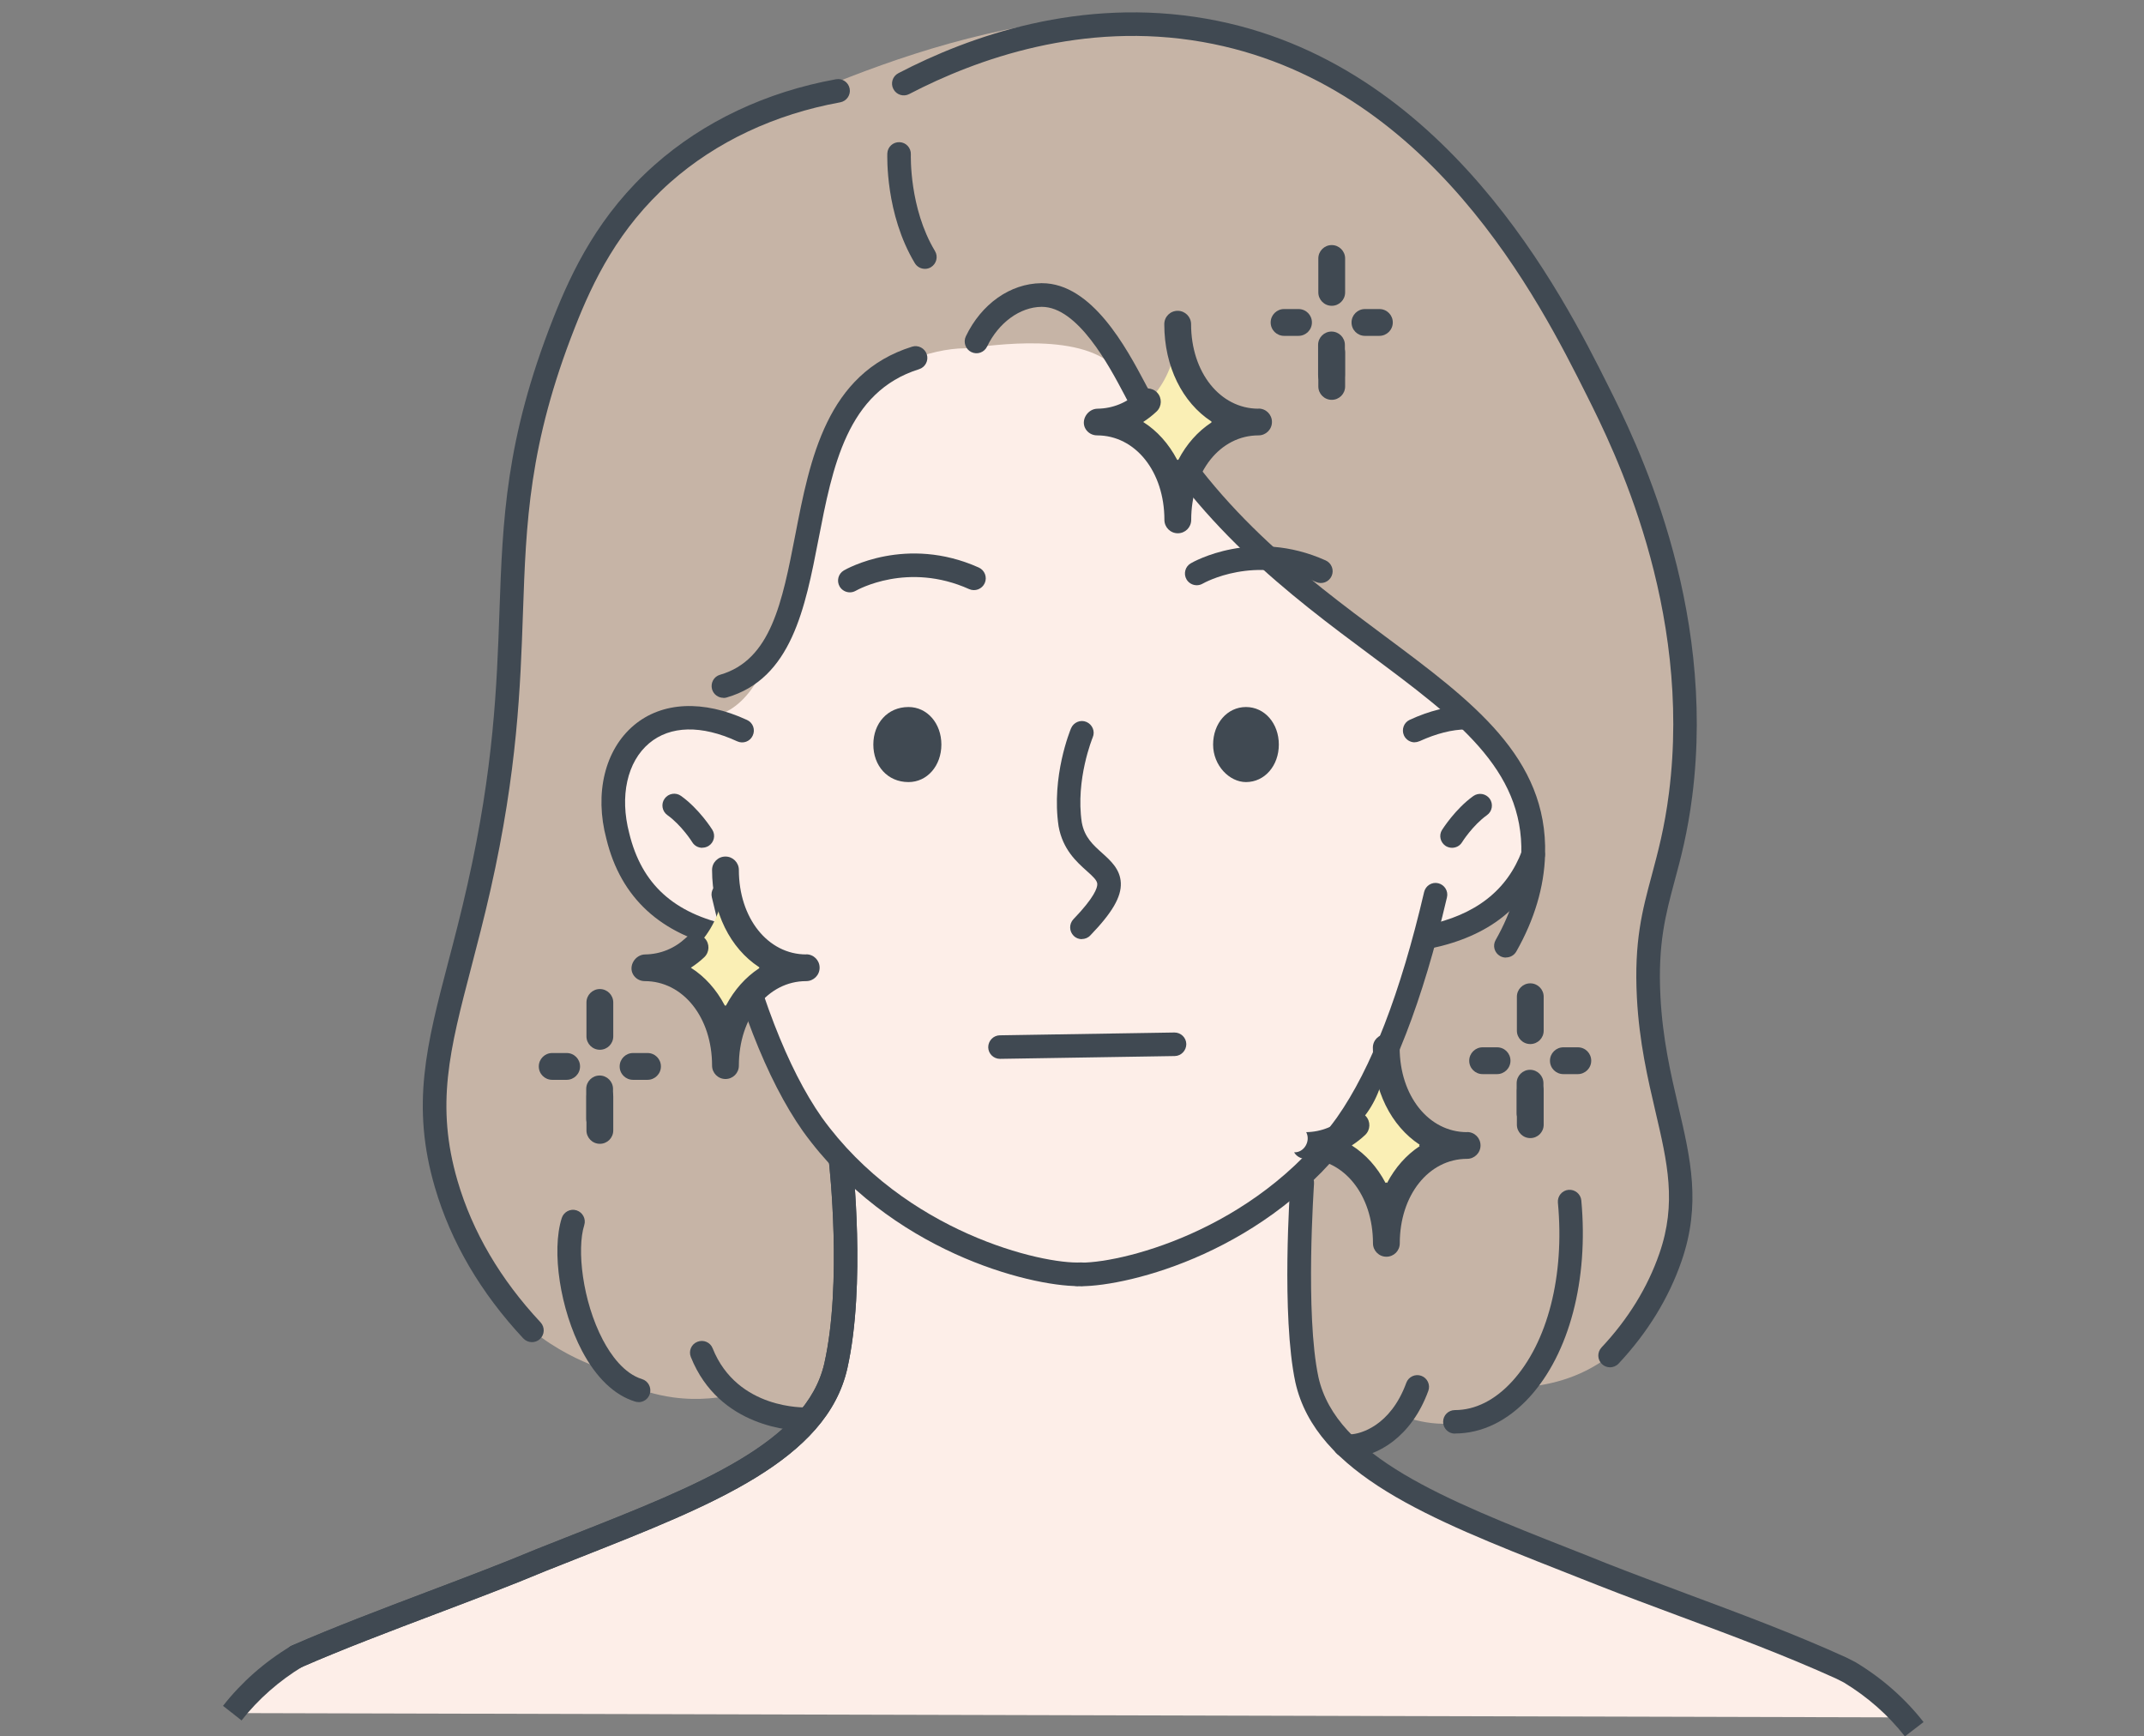 <?xml version="1.0" encoding="UTF-8"?>
<svg id="_レイヤー_2" data-name="レイヤー 2" xmlns="http://www.w3.org/2000/svg" xmlns:xlink="http://www.w3.org/1999/xlink" viewBox="0 0 184 149">
  <rect x="0" y="0" width="184" height="149" fill="#808080" stroke="none"/>
  <defs>
    <style>
      .cls-1 {
        fill: #faefb5;
      }

      .cls-2 {
        fill: none;
      }

      .cls-3 {
        fill: #fdeee8;
      }

      .cls-3, .cls-4 {
        fill-rule: evenodd;
      }

      .cls-4 {
        fill: #c6b4a6;
      }

      .cls-5 {
        clip-path: url(#clippath);
      }

      .cls-6 {
        fill: #404952;
      }
    </style>
    <clipPath id="clippath">
      <rect class="cls-2" width="184" height="149"/>
    </clipPath>
  </defs>
  <g id="_レイヤー_7" data-name="レイヤー 7">
    <g class="cls-5">
      <g>
        <path class="cls-4" d="M66.7,9.19c9.02-3.91,31.32-13.59,48.67-3.02,9.62,5.86,15.98,16.9,19.09,22.29,1.54,2.67,2.65,4.97,3.39,6.58,4.08,7.84,5.59,14.75,6.2,19.43.56,4.25.5,7.64.47,9.67-.2,10.41-2.43,11.68-2.74,19.6-.4,10.28,3.24,11.46,1.73,21.19-1.19,7.64-3.96,10.31-5.33,11.38-2.69,2.11-5.71,2.61-7.51,2.73-.58.69-1.62,1.72-3.2,2.41-3.34,1.47-6.5.3-7.23,0-.4.41-.95.9-1.66,1.33-1.23.75-2.4,1.03-3.16,1.15-7.71-4.1-14.41-6.1-19.35-7.17-7.91-1.71-24.13-2.61-24.13-2.61h0c.08.71.2,2.62-.92,4.57-.69,1.2-1.59,1.94-2.15,2.34-1.91-.48-3.82-.96-5.73-1.43-1.2.29-3.09.59-5.37.28-3.14-.43-5.38-1.8-6.49-2.59-1.46-.54-3.54-1.48-5.62-3.17-1.24-1-6.93-5.86-8.32-18.16-1.31-11.51,2.94-13.79,5.58-30.84,2.04-13.18-.03-14.78,2.88-28.01,2.5-11.39,5.36-16.23,8.56-19.73,2.6-2.85,6.05-5.49,12.35-8.22Z"/>
        <path class="cls-3" d="M19.94,147c3.54-5.06,9.78-7.2,22.23-11.52,4.58-1.59,19.54-6.61,25.74-12.27,4.63-4.22,3.82-9.05,4.02-12.87.2-5.83-.4-9.85-.4-9.85,0,0-3.36-6.6-5.77-11.63-1.03-2.76-2.05-5.52-3.08-8.28,0,0-4.63,0-7.64-3.62-2.01-2.41-3.02-8.04-2.41-10.66,1.21-5.43,6.03-3.02,10.06-5.43,2.61-1.61,3.82-5.63,4.42-8.25,1.41-5.83,3.42-14.48,6.03-18.1,2.01-3.02,6.84-4.63,9.65-4.63,1.01,0,9.25-1.61,12.67,1.41,3.42,3.02,6.01,7.65,9.23,12.28,4.63,6.84,12.66,11.05,15.28,13.26,6.44,5.43,3.65.86,9.88,8.46,1.41,2.61,2.41,8.44.4,11.26-2.82,4.02-8.04,3.62-8.04,3.62,0,0-2.01,7.44-4.83,12.87-2.82,5.43-6.23,8.65-6.23,8.65,0,0-2.21,16.89,2.41,21.32,3.24,3.1,5.94,5.53,24.54,12.47,13.98,5.22,21.39,6.56,25.63,11.88"/>
      </g>
      <g>
        <path class="cls-6" d="M92.52,110.36c-4.13,0-16.16-2.94-23.62-13.3-3.1-4.41-5.73-11.16-7.81-20.07-.13-.54.21-1.09.75-1.21.54-.13,1.09.21,1.21.75,2.02,8.66,4.54,15.17,7.48,19.36,7.12,9.89,18.97,12.62,22.25,12.44.55-.03,1.03.4,1.06.96.03.56-.4,1.03-.96,1.06-.12,0-.25,0-.38,0Z"/>
        <path class="cls-6" d="M92.85,80.59c-.25,0-.51-.09-.7-.28-.4-.39-.41-1.03-.03-1.43,1.81-1.88,2.06-2.7,2.05-3.02-.01-.31-.35-.63-.91-1.13-.86-.77-2.05-1.83-2.41-3.82-.64-4.28,1-8.25,1.07-8.42.22-.51.81-.76,1.32-.54.51.22.76.81.54,1.32-.02.05-1.49,3.63-.94,7.3.23,1.28.98,1.94,1.76,2.64.72.65,1.54,1.38,1.59,2.56.05,1.2-.74,2.55-2.62,4.5-.2.21-.46.31-.73.31Z"/>
        <path class="cls-6" d="M85.82,90.86c-.55,0-1-.44-1.01-.99,0-.56.44-1.02.99-1.03l14.98-.24h.02c.55,0,1,.44,1.01.99,0,.56-.44,1.02-.99,1.03l-14.98.24h-.02Z"/>
        <path class="cls-6" d="M72.94,50.83c-.35,0-.69-.18-.88-.5-.28-.48-.12-1.1.36-1.38.22-.13,5.35-3.04,11.58-.25.51.23.74.83.51,1.34-.23.51-.83.74-1.34.51-5.26-2.36-9.56.05-9.74.15-.16.09-.33.13-.5.13Z"/>
        <path class="cls-6" d="M62.08,59.88c-.44,0-.84-.29-.97-.73-.15-.54.15-1.1.69-1.25,4.37-1.26,5.33-6.23,6.45-11.99,1.26-6.5,2.69-13.87,10.02-16.16.53-.17,1.1.13,1.27.66.17.53-.13,1.1-.66,1.27-6.19,1.93-7.43,8.38-8.64,14.62-1.14,5.87-2.31,11.94-7.87,13.55-.09.03-.19.04-.28.04Z"/>
        <path class="cls-6" d="M74.95,63.89c0-1.81,1.21-3.22,3.02-3.22,1.61,0,2.82,1.41,2.82,3.22s-1.21,3.22-2.82,3.22c-1.81,0-3.02-1.41-3.02-3.22Z"/>
        <path class="cls-6" d="M129.24,82.17c-.17,0-.34-.04-.5-.13-.49-.28-.66-.89-.38-1.38,1.39-2.45,2.13-4.93,2.2-7.36.21-7.31-5.6-11.62-12.95-17.09-6.76-5.03-15.18-11.29-20.83-21.8-.09-.17-.19-.36-.3-.57-1.29-2.44-3.98-7.51-7.07-7.51-.01,0-.02,0-.03,0-1.85.02-3.68,1.36-4.67,3.41-.24.5-.84.72-1.35.47-.5-.24-.71-.85-.47-1.35,1.33-2.78,3.81-4.53,6.47-4.56.02,0,.04,0,.06,0,4.3,0,7.26,5.58,8.86,8.59.1.2.2.38.3.55,5.44,10.12,13.31,15.97,20.26,21.14,7.51,5.59,14,10.41,13.76,18.77-.08,2.76-.91,5.55-2.47,8.3-.19.33-.53.51-.88.51Z"/>
        <path class="cls-6" d="M62.48,81.4c-.07,0-.14,0-.21-.02-5.56-1.17-9-4.33-10.23-9.4-1.04-3.91-.13-7.65,2.37-9.75,2.41-2.02,5.94-2.19,9.7-.45.51.23.73.83.49,1.34-.23.51-.83.73-1.34.49-3.06-1.41-5.74-1.35-7.55.17-1.89,1.59-2.54,4.54-1.71,7.71,1.06,4.38,3.82,6.89,8.68,7.92.55.11.9.65.78,1.2-.1.48-.52.8-.99.8Z"/>
        <path class="cls-6" d="M60.27,72.75c-.34,0-.67-.17-.86-.48,0-.01-.92-1.46-2.14-2.33-.45-.32-.56-.96-.23-1.41.32-.45.96-.56,1.41-.23,1.55,1.11,2.64,2.83,2.68,2.9.3.47.15,1.1-.32,1.39-.17.1-.35.15-.53.15Z"/>
        <path class="cls-6" d="M122.61,81.4c-.47,0-.89-.33-.99-.8-.12-.55.23-1.08.78-1.2,4.25-.89,6.94-2.99,8.23-6.42.2-.52.78-.79,1.3-.59.52.2.79.78.59,1.3-1.55,4.13-4.73,6.64-9.7,7.69-.07.01-.14.02-.21.02Z"/>
        <path class="cls-6" d="M121.41,63.7c-.38,0-.75-.22-.92-.59-.23-.51-.01-1.11.49-1.34,1.69-.78,3.32-1.18,4.84-1.2h.01c.55,0,1,.44,1.01,1,0,.56-.44,1.02-1,1.02-1.23.01-2.58.36-4.01,1.01-.14.06-.28.09-.42.09Z"/>
        <path class="cls-6" d="M124.62,72.75c-.18,0-.37-.05-.54-.15-.47-.3-.62-.92-.32-1.39.05-.07,1.13-1.79,2.68-2.9.45-.32,1.08-.22,1.41.23.32.45.22,1.09-.24,1.41-1.22.87-2.13,2.31-2.14,2.33-.19.31-.52.47-.86.47Z"/>
        <path class="cls-6" d="M92.77,110.36c-.14,0-.26,0-.38,0-.56-.03-.99-.5-.96-1.06.03-.56.51-.99,1.06-.96,3.28.17,15.13-2.56,22.25-12.45,2.94-4.18,5.46-10.69,7.48-19.35.13-.54.67-.88,1.21-.75.54.13.88.67.75,1.21-2.08,8.91-4.7,15.66-7.8,20.06-7.46,10.37-19.5,13.31-23.62,13.31Z"/>
        <path class="cls-6" d="M104.11,63.89c0-1.81,1.21-3.22,2.82-3.22s2.82,1.41,2.82,3.22-1.21,3.22-2.82,3.22c-1.41,0-2.82-1.41-2.82-3.22Z"/>
        <path class="cls-6" d="M102.71,50.22c-.35,0-.69-.18-.88-.5-.28-.48-.12-1.1.36-1.38.22-.13,5.35-3.05,11.58-.25.51.23.74.83.51,1.34-.23.51-.82.74-1.34.51-5.26-2.36-9.56.05-9.74.15-.16.09-.33.13-.5.13Z"/>
        <path class="cls-6" d="M79.38,23.07c-.34,0-.68-.17-.87-.49-2.54-4.23-2.36-9.2-2.36-9.41.02-.56.49-.99,1.05-.97.56.02.99.49.97,1.05,0,.07-.15,4.6,2.07,8.29.29.48.13,1.1-.35,1.39-.16.1-.34.14-.52.14Z"/>
        <path class="cls-6" d="M45.65,115.17c-.27,0-.54-.11-.74-.32-3.66-3.92-6.21-8.27-7.58-12.94-2.08-7.07-.72-12.26,1.16-19.44.54-2.05,1.09-4.16,1.63-6.57,2.27-10.05,2.52-17.12,2.74-23.36.28-7.95.52-14.81,4.6-25.18,1.64-4.16,3.96-8.99,8.72-13.21,4.21-3.73,9.59-6.27,15.57-7.35.55-.1,1.07.27,1.17.81.1.55-.27,1.07-.81,1.17-5.62,1.02-10.66,3.39-14.59,6.87-4.44,3.94-6.63,8.49-8.18,12.44-3.96,10.05-4.19,16.75-4.46,24.51-.22,6.33-.47,13.5-2.78,23.74-.55,2.44-1.14,4.67-1.65,6.64-1.86,7.12-3.09,11.83-1.18,18.36,1.28,4.37,3.68,8.45,7.12,12.13.38.41.36,1.05-.05,1.43-.19.18-.44.27-.69.27Z"/>
        <path class="cls-6" d="M138.18,117.33c-.25,0-.5-.09-.69-.27-.41-.38-.43-1.02-.05-1.43,2.29-2.44,3.96-5.15,4.97-8.07,1.5-4.32.69-7.79-.34-12.19-.65-2.79-1.39-5.94-1.59-9.76-.25-4.84.46-7.47,1.28-10.52.53-1.99,1.09-4.04,1.47-7.03,2.03-16-4.79-29.61-7.03-34.09-4.04-8.06-13.5-26.94-33-30.37-10.26-1.8-19.35,1.44-25.17,4.47-.49.26-1.1.07-1.36-.43-.26-.49-.07-1.1.43-1.36,6.1-3.18,15.63-6.57,26.45-4.67,20.49,3.6,30.63,23.84,34.45,31.46,2.31,4.61,9.34,18.64,7.23,35.25-.4,3.13-.99,5.35-1.52,7.3-.77,2.88-1.44,5.37-1.21,9.89.19,3.64.87,6.57,1.53,9.4,1.06,4.52,1.97,8.43.28,13.31-1.1,3.18-2.92,6.14-5.4,8.79-.2.21-.47.32-.74.32Z"/>
        <path class="cls-6" d="M54.8,120.31c-.1,0-.2-.01-.29-.04-1.77-.54-3.34-2.04-4.56-4.35-1.87-3.55-2.64-8.56-1.74-11.4.17-.53.74-.83,1.27-.66.53.17.83.74.66,1.27-.65,2.06-.16,6.5,1.6,9.85.67,1.27,1.8,2.88,3.36,3.36.53.16.83.73.67,1.26-.13.44-.53.72-.97.72Z"/>
        <path class="cls-6" d="M69.15,122.79c-1.11,0-7.43-.27-9.86-6.34-.21-.52.04-1.11.56-1.31.52-.21,1.11.04,1.31.56,2.12,5.3,7.99,5.07,8.05,5.07.56-.03,1.03.4,1.06.96.03.56-.4,1.03-.96,1.06,0,0-.06,0-.17,0Z"/>
        <path class="cls-6" d="M115.82,125.1c-.39,0-1.02-.08-1.31-.64-.19-.37-.14-.82.12-1.14.32-.39.86-.48,1.28-.24.81-.02,3.42-.7,4.78-4.42.19-.52.77-.79,1.29-.6.52.19.79.77.6,1.29-1.47,4.03-4.43,5.61-6.52,5.74-.06,0-.15,0-.25,0ZM116.2,124.6s0,0,0,0c0,0,0,0,0,0ZM116.2,124.59s0,0,0,0c0,0,0,0,0,0Z"/>
        <path class="cls-6" d="M124.86,123.02c-.56,0-1.01-.45-1.01-1.01s.45-1.01,1.01-1.01c1.75,0,3.45-.86,4.92-2.47,3.04-3.33,4.51-9.06,3.92-15.33-.05-.56.36-1.05.91-1.1.55-.05,1.05.36,1.1.91.63,6.82-1.03,13.13-4.44,16.87-1.87,2.05-4.09,3.13-6.42,3.13Z"/>
        <path class="cls-6" d="M163.48,149c-1.42-1.82-3.19-3.38-5.23-4.62l-.67-.34c-4.34-1.97-9-3.71-13.51-5.38-2.3-.86-4.68-1.74-6.94-2.63-1.06-.42-2.1-.83-3.14-1.24-11.29-4.45-21.05-8.3-22.82-16.17-1.22-5.72-.46-16.72-.42-17.19.04-.56.51-.98,1.08-.94.56.04.98.52.94,1.08,0,.11-.78,11.18.38,16.61,1.53,6.81,10.82,10.48,21.58,14.72,1.04.41,2.09.82,3.14,1.25,2.24.88,4.61,1.76,6.9,2.62,4.54,1.69,9.24,3.44,13.66,5.45.01,0,.03.01.04.02l.73.37s.05.02.07.04c2.27,1.37,4.23,3.1,5.81,5.12"/>
        <g>
          <path class="cls-6" d="M25.48,143.14c-.39,0-.76-.23-.93-.61-.22-.51,0-1.11.52-1.33,3.56-1.56,7.69-3.12,11.67-4.63,3.33-1.26,6.47-2.45,9.26-3.62,1.07-.43,2.12-.84,3.16-1.25,10.76-4.24,20.05-7.91,21.59-14.73,1.54-6.85.43-16.94.38-17.36,0-.04,0-.08,0-.11,0-.54.42-.98.95-1.01.53-.03,1,.36,1.06.9.05.44,1.19,10.85-.42,18.03-1.77,7.86-11.52,11.71-22.82,16.17-1.04.41-2.08.82-3.13,1.24-2.81,1.18-5.96,2.37-9.31,3.64-3.96,1.5-8.06,3.05-11.58,4.59-.13.06-.27.09-.4.09Z"/>
          <path class="cls-6" d="M25.48,143.14c-.39,0-.76-.23-.93-.61-.22-.51,0-1.11.52-1.33,3.56-1.56,7.69-3.12,11.67-4.63,3.33-1.26,6.47-2.45,9.26-3.62,1.07-.43,2.12-.84,3.16-1.25,10.76-4.24,20.05-7.91,21.59-14.73,1.54-6.85.43-16.94.38-17.36,0-.04,0-.08,0-.11,0-.54.42-.98.95-1.01.53-.03,1,.36,1.06.9.05.44,1.19,10.85-.42,18.03-1.77,7.86-11.52,11.71-22.82,16.17-1.04.41-2.08.82-3.13,1.24-2.81,1.18-5.96,2.37-9.31,3.64-3.96,1.5-8.06,3.05-11.58,4.59-.13.06-.27.09-.4.09Z"/>
        </g>
        <path class="cls-6" d="M19.14,146.38c1.58-2.02,3.54-3.75,5.81-5.12.48-.29,1.1-.14,1.39.34.29.48.14,1.1-.34,1.39-2.06,1.25-3.83,2.81-5.27,4.64"/>
      </g>
    </g>
    <g>
      <g>
        <path class="cls-1" d="M118.91,91.18c-.43,3.78-2.78,6.58-5.91,7.05-.09.01-.09.13,0,.14,3.14.47,5.48,3.27,5.91,7.05.01.09.13.09.14,0,.43-3.78,2.78-6.58,5.91-7.05.09-.01.09-.13,0-.14-3.14-.47-5.48-3.28-5.91-7.05-.01-.09-.13-.09-.14,0Z"/>
        <path class="cls-6" d="M125.9,97.15c-3.29,0-5.78-3.12-5.78-7.25,0-.63-.51-1.15-1.15-1.15s-1.15.51-1.15,1.15c0,3.67,1.58,6.73,4.02,8.33-.05.03-.05.09,0,.12-1.15.76-2.11,1.84-2.8,3.16-.03-.05-.1-.05-.13,0-.71-1.35-1.7-2.46-2.9-3.22.4-.26.79-.56,1.15-.9.46-.44.48-1.16.05-1.62-.43-.46-1.16-.48-1.62-.05-.98.92-2.19,1.41-3.49,1.43.4.76-.18,1.77-1.04,1.73.2.34.57.56.99.56,3.29,0,5.78,3.11,5.78,7.25,0,.63.51,1.15,1.15,1.15s1.15-.51,1.15-1.15c0-4.13,2.48-7.25,5.78-7.25.63,0,1.15-.51,1.15-1.15s-.51-1.15-1.15-1.15Z"/>
      </g>
      <g>
        <path class="cls-1" d="M101,29.1c-.43,3.78-2.78,6.58-5.91,7.05-.09.01-.09.13,0,.14,3.14.47,5.48,3.27,5.91,7.05.01.09.13.09.14,0,.43-3.78,2.78-6.58,5.91-7.05.09-.01.09-.13,0-.14-3.14-.47-5.48-3.27-5.91-7.05-.01-.09-.13-.09-.14,0Z"/>
        <path class="cls-6" d="M108,35.07c-3.29,0-5.78-3.12-5.78-7.25,0-.63-.51-1.15-1.15-1.15s-1.15.51-1.15,1.15c0,3.67,1.58,6.73,4.02,8.33.05.03.05.09,0,.12-1.15.76-2.11,1.84-2.8,3.16-.03.05-.1.05-.13,0-.71-1.35-1.7-2.46-2.9-3.22.4-.26.79-.56,1.15-.9.46-.44.48-1.16.05-1.62-.43-.46-1.16-.48-1.62-.05-.98.92-2.19,1.41-3.49,1.43-.86,0-1.48.99-1.04,1.73.2.34.57.56.99.56,3.29,0,5.78,3.11,5.78,7.25,0,.63.51,1.15,1.15,1.15s1.15-.51,1.15-1.15c0-4.13,2.48-7.25,5.78-7.25.63,0,1.15-.51,1.15-1.15s-.51-1.15-1.15-1.15Z"/>
      </g>
      <g>
        <path class="cls-6" d="M131.33,84.38c-.63,0-1.15.51-1.15,1.15v2.91c0,.63.51,1.15,1.15,1.15s1.15-.51,1.15-1.15v-2.91c0-.63-.51-1.15-1.15-1.15Z"/>
        <path class="cls-6" d="M131.31,91.8c-.63,0-1.15.51-1.15,1.15v2.57c0,.63.51,1.15,1.15,1.15s1.15-.51,1.15-1.15v-2.57c0-.63-.51-1.15-1.15-1.15Z"/>
        <path class="cls-6" d="M131.33,92.45c-.63,0-1.15.51-1.15,1.15v2.91c0,.63.51,1.15,1.15,1.15s1.15-.51,1.15-1.15v-2.91c0-.63-.51-1.15-1.15-1.15Z"/>
        <g>
          <path class="cls-6" d="M128.48,89.87h-1.24c-.63,0-1.15.51-1.15,1.15s.51,1.15,1.15,1.15h1.24c.63,0,1.15-.51,1.15-1.15s-.51-1.15-1.15-1.15Z"/>
          <path class="cls-6" d="M135.41,89.87h-1.24c-.63,0-1.15.51-1.15,1.15s.51,1.15,1.15,1.15h1.24c.63,0,1.15-.51,1.15-1.15s-.51-1.15-1.15-1.15Z"/>
        </g>
      </g>
      <g>
        <path class="cls-6" d="M114.29,21.03c-.63,0-1.15.51-1.15,1.15v2.91c0,.63.51,1.15,1.15,1.15s1.15-.51,1.15-1.15v-2.91c0-.63-.51-1.15-1.15-1.15Z"/>
        <path class="cls-6" d="M114.27,28.45c-.63,0-1.15.51-1.15,1.15v2.57c0,.63.51,1.15,1.15,1.15s1.15-.51,1.15-1.15v-2.57c0-.63-.51-1.15-1.15-1.15Z"/>
        <path class="cls-6" d="M114.29,29.1c-.63,0-1.15.51-1.15,1.15v2.91c0,.63.51,1.15,1.15,1.15s1.15-.51,1.15-1.15v-2.91c0-.63-.51-1.15-1.15-1.15Z"/>
        <g>
          <path class="cls-6" d="M111.44,26.52h-1.24c-.63,0-1.15.51-1.15,1.15s.51,1.15,1.15,1.15h1.24c.63,0,1.15-.51,1.15-1.15s-.51-1.15-1.15-1.15Z"/>
          <path class="cls-6" d="M118.38,26.52h-1.24c-.63,0-1.15.51-1.15,1.15s.51,1.15,1.15,1.15h1.24c.63,0,1.15-.51,1.15-1.15s-.51-1.15-1.15-1.15Z"/>
        </g>
      </g>
    </g>
    <g>
      <path class="cls-1" d="M62.19,75.93c-.43,3.78-2.78,6.58-5.91,7.05-.09.01-.09.13,0,.14,3.14.47,5.48,3.27,5.91,7.05.01.09.13.09.14,0,.43-3.78,2.78-6.58,5.91-7.05.09-.01.09-.13,0-.14-3.14-.47-5.48-3.28-5.91-7.05-.01-.09-.13-.09-.14,0Z"/>
      <path class="cls-6" d="M69.19,81.9c-3.29,0-5.78-3.12-5.78-7.25,0-.63-.51-1.15-1.15-1.15s-1.15.51-1.15,1.15c0,3.67,1.58,6.73,4.02,8.33.05.03.05.09,0,.12-1.15.76-2.11,1.84-2.81,3.16-.03.05-.1.05-.13,0-.71-1.35-1.7-2.46-2.9-3.22.4-.26.79-.56,1.15-.9.46-.44.48-1.16.05-1.62-.43-.46-1.16-.48-1.62-.05-.98.92-2.19,1.41-3.49,1.43-.86,0-1.48.99-1.04,1.73.2.34.57.56.99.56,3.29,0,5.78,3.11,5.78,7.25,0,.63.51,1.15,1.15,1.15s1.15-.51,1.15-1.15c0-4.13,2.48-7.25,5.78-7.25.63,0,1.15-.51,1.15-1.15s-.51-1.15-1.15-1.15Z"/>
    </g>
    <g>
      <path class="cls-6" d="M51.48,84.87c-.63,0-1.15.51-1.15,1.15v2.91c0,.63.51,1.15,1.15,1.15s1.15-.51,1.15-1.15v-2.91c0-.63-.51-1.15-1.15-1.15Z"/>
      <path class="cls-6" d="M51.46,92.29c-.63,0-1.15.51-1.15,1.15v2.57c0,.63.51,1.15,1.15,1.15s1.15-.51,1.15-1.15v-2.57c0-.63-.51-1.15-1.15-1.15Z"/>
      <path class="cls-6" d="M51.48,92.94c-.63,0-1.15.51-1.15,1.15v2.91c0,.63.51,1.15,1.15,1.15s1.15-.51,1.15-1.15v-2.91c0-.63-.51-1.15-1.15-1.15Z"/>
      <g>
        <path class="cls-6" d="M48.63,90.36h-1.24c-.63,0-1.15.51-1.15,1.15s.51,1.15,1.15,1.15h1.24c.63,0,1.15-.51,1.15-1.15s-.51-1.15-1.15-1.15Z"/>
        <path class="cls-6" d="M55.57,90.36h-1.24c-.63,0-1.15.51-1.15,1.15s.51,1.15,1.15,1.15h1.24c.63,0,1.15-.51,1.15-1.15s-.51-1.15-1.15-1.15Z"/>
      </g>
    </g>
  </g>
</svg>